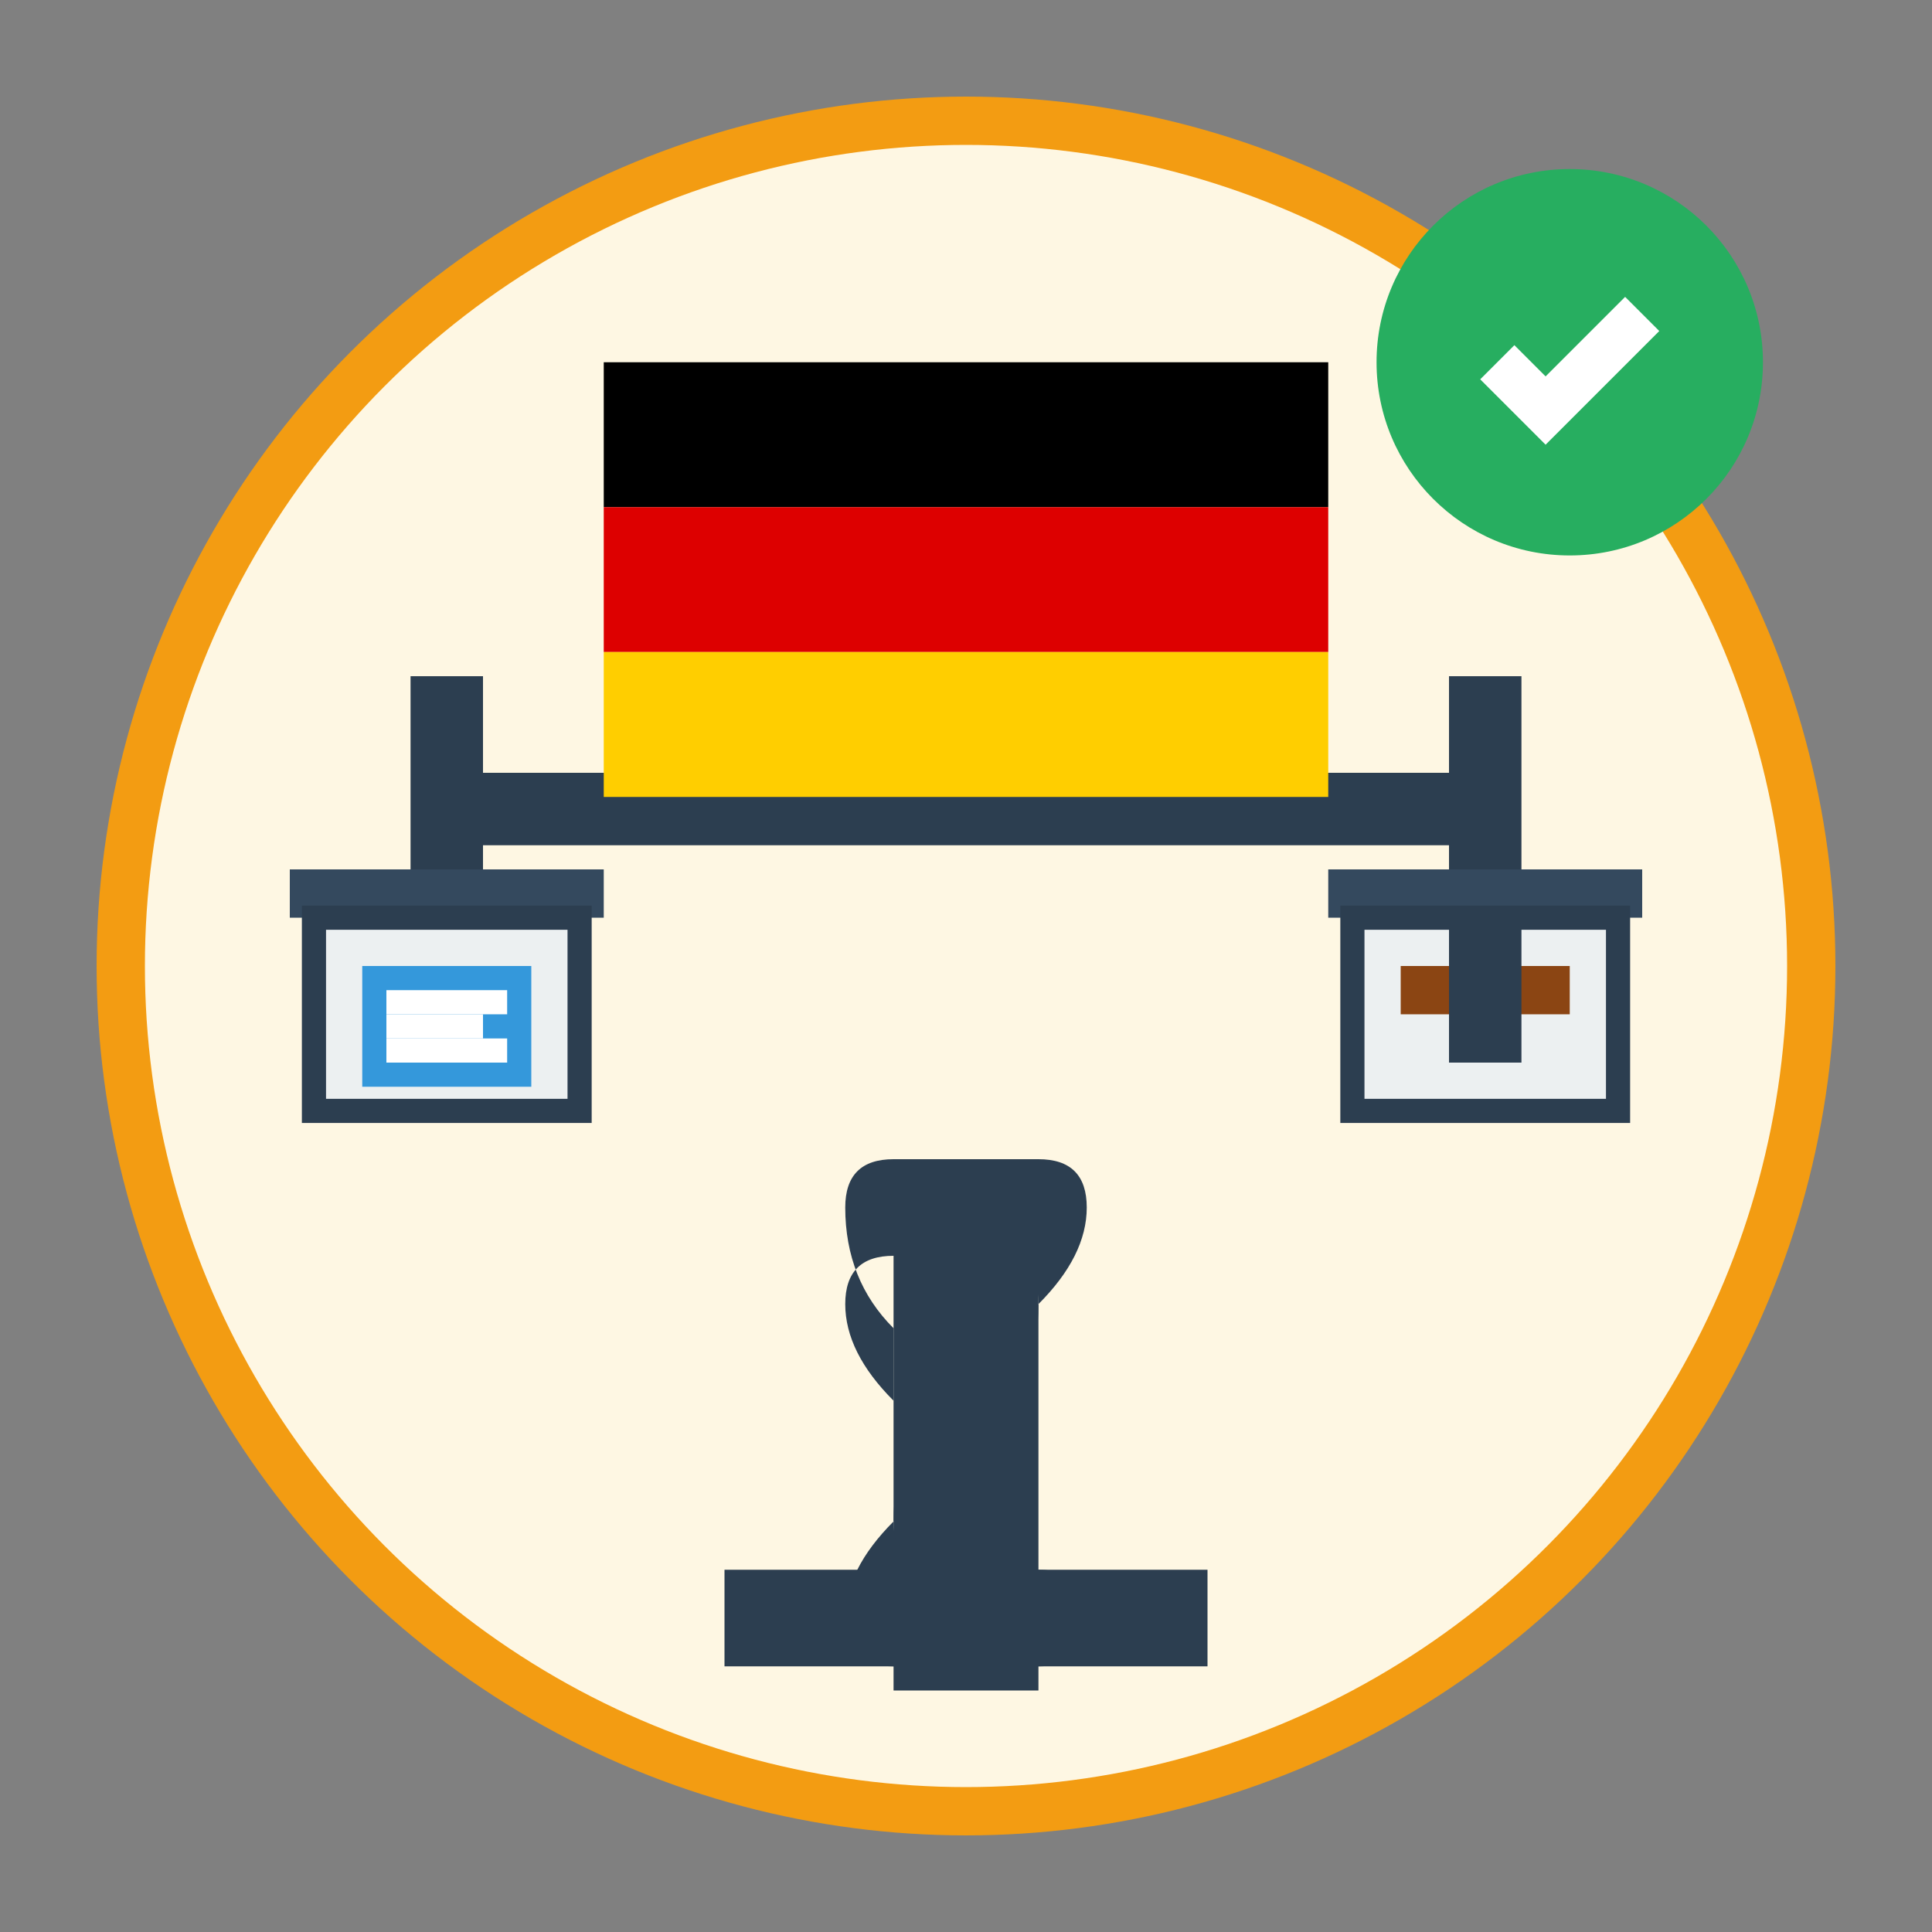 <svg width="80" height="80" viewBox="0 0 80 80" xmlns="http://www.w3.org/2000/svg">
    <rect x="0" y="0" width="80" height="80" fill="#808080" stroke="none"/>
    <!-- Background circle -->
    <circle cx="40" cy="40" r="35" fill="#fef7e3" stroke="#f39c12" stroke-width="2"/>
    
    <!-- Scales base -->
    <rect x="37" y="50" width="6" height="20" fill="#2c3e50"/>
    <rect x="30" y="65" width="20" height="4" fill="#2c3e50"/>
    
    <!-- Scales beam -->
    <rect x="20" y="32" width="40" height="3" fill="#2c3e50"/>
    
    <!-- Left scale -->
    <rect x="17" y="28" width="3" height="8" fill="#2c3e50"/>
    <rect x="12" y="36" width="13" height="2" fill="#34495e"/>
    <rect x="13" y="38" width="11" height="8" fill="#ecf0f1" stroke="#2c3e50"/>
    
    <!-- Right scale -->
    <rect x="60" y="28" width="3" height="8" fill="#2c3e50"/>
    <rect x="55" y="36" width="13" height="2" fill="#34495e"/>
    <rect x="56" y="38" width="11" height="8" fill="#ecf0f1" stroke="#2c3e50"/>
    
    <!-- Legal documents in left scale -->
    <rect x="15" y="40" width="7" height="5" fill="#3498db"/>
    <rect x="16" y="41" width="5" height="1" fill="#fff"/>
    <rect x="16" y="42" width="4" height="1" fill="#fff"/>
    <rect x="16" y="43" width="5" height="1" fill="#fff"/>
    
    <!-- Gavel in right scale -->
    <rect x="58" y="40" width="7" height="2" fill="#8b4513"/>
    <rect x="60" y="38" width="3" height="6" fill="#2c3e50"/>
    
    <!-- German flag colors -->
    <rect x="25" y="15" width="30" height="6" fill="#000"/>
    <rect x="25" y="21" width="30" height="6" fill="#dd0000"/>
    <rect x="25" y="27" width="30" height="6" fill="#ffce00"/>
    
    <!-- Paragraph symbol -->
    <g transform="translate(40, 60)">
        <path d="M-3 -5 Q-5 -7 -5 -10 Q-5 -12 -3 -12 L3 -12 Q5 -12 5 -10 Q5 -8 3 -6 L-1 -2 Q-3 0 -3 3 Q-3 5 -1 5 L3 5 Q5 5 5 7 Q5 9 3 9 L-3 9 Q-5 9 -5 7 Q-5 5 -3 3 L1 -1 Q3 -3 3 -6 Q3 -8 1 -8 L-3 -8 Q-5 -8 -5 -6 Q-5 -4 -3 -2" fill="#2c3e50"/>
    </g>
    
    <!-- Check mark -->
    <g transform="translate(65, 15)">
        <circle cx="0" cy="0" r="8" fill="#27ae60"/>
        <path d="M-3 0 L-1 2 L3 -2" stroke="#fff" stroke-width="2" fill="none"/>
    </g>
</svg>
